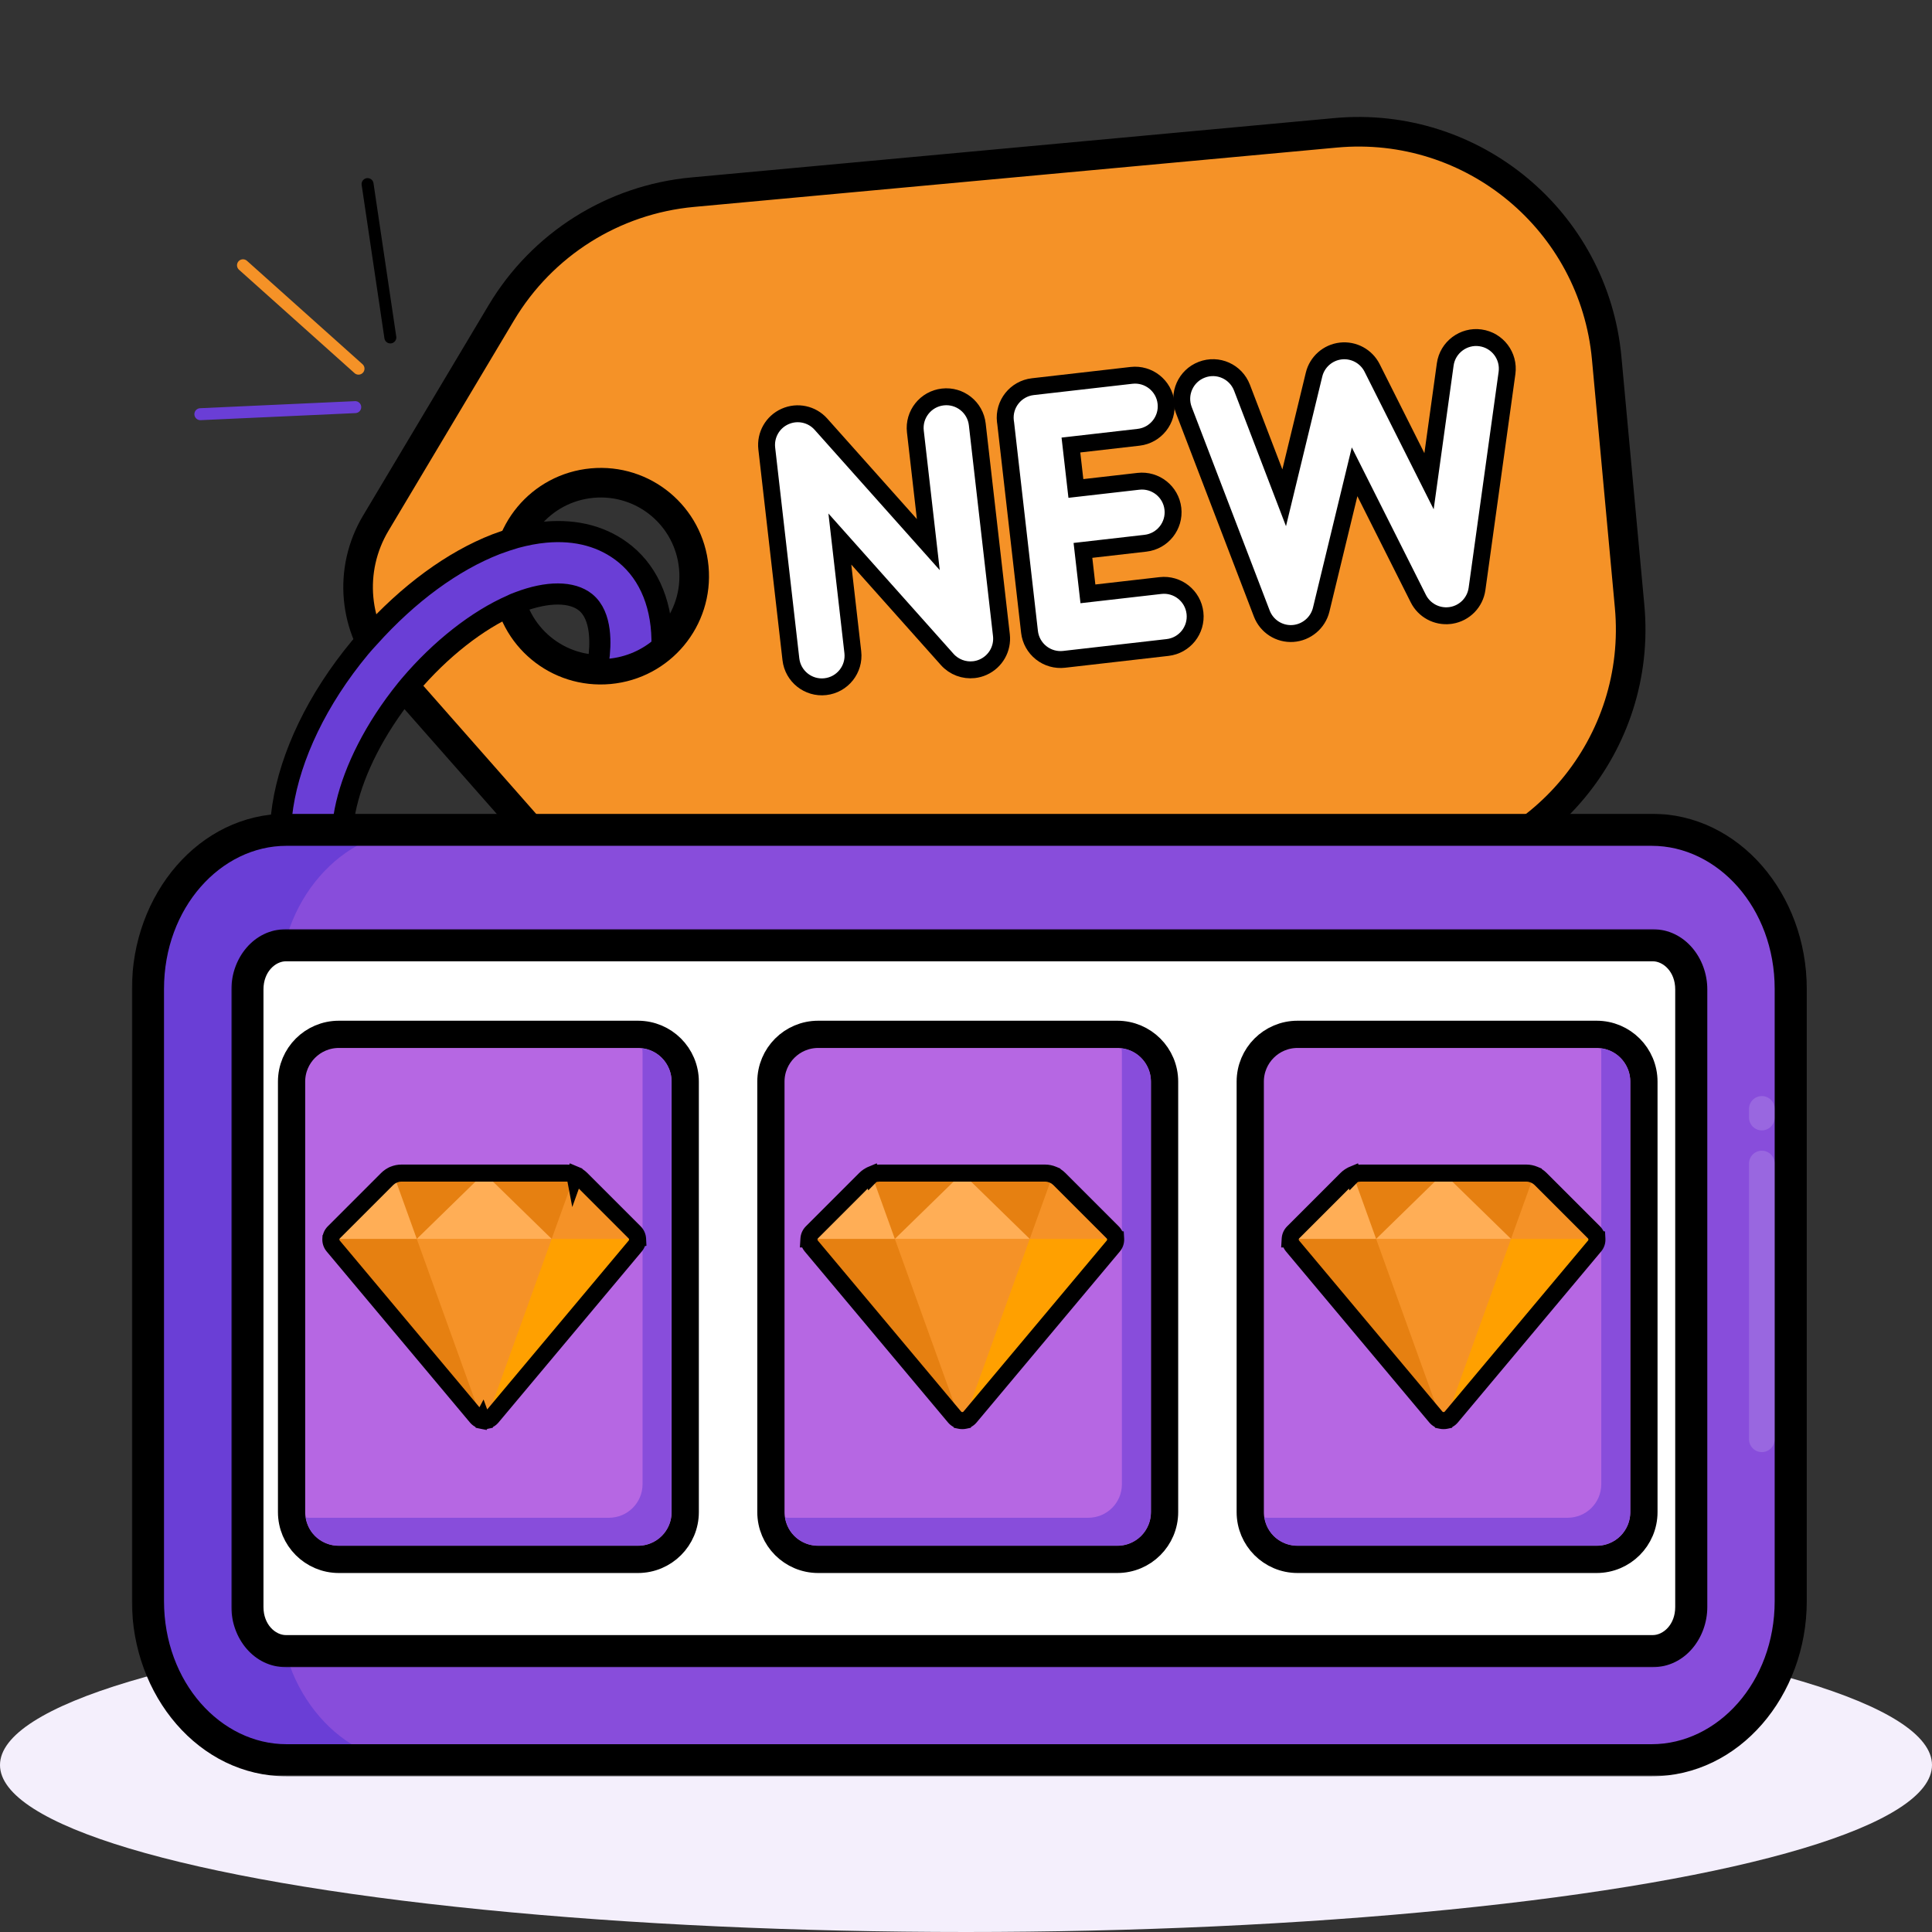 <svg width="457" height="457" viewBox="0 0 457 457" fill="none" xmlns="http://www.w3.org/2000/svg">
<rect x="0" y="0" width="457" height="457" fill="#333333" stroke="none"/>
<ellipse cx="228.5" cy="417.5" rx="228.5" ry="39.5" fill="#F4EFFC"/>
<path d="M84.804 87.205L57.478 62.749" stroke="#F59227" stroke-width="2.83" stroke-linecap="round"/>
<path d="M92.332 79.82L86.948 43.546" stroke="black" stroke-width="2.83" stroke-linecap="round"/>
<path d="M84.028 96.303L47.395 97.972" stroke="#6A3ED6" stroke-width="2.83" stroke-linecap="round"/>
<path d="M92.097 158.378L130.382 201.847C142.867 216.017 161.309 223.345 180.098 221.61L332.175 207.571C364.616 204.576 388.466 175.875 385.471 143.433L380.05 84.717C377.056 52.276 348.354 28.426 315.913 31.421L163.837 45.46C145.047 47.194 128.259 57.775 118.579 73.991L88.899 123.735C82.294 134.781 83.582 148.727 92.097 158.378ZM140.063 114.274C152.246 113.149 162.989 122.076 164.114 134.26C165.239 146.444 156.312 157.187 144.128 158.312C131.944 159.436 121.201 150.509 120.077 138.326C118.952 126.142 127.879 115.399 140.063 114.274Z" fill="#F59227" stroke="black" stroke-width="7"/>
<path d="M85.176 153.169C85.842 152.367 86.582 151.559 87.255 150.83C96.649 140.34 107.122 132.712 117.34 128.733C118.914 128.144 120.422 127.635 121.936 127.199C124.391 126.528 126.719 126.091 128.994 125.881C136.407 125.197 142.863 126.969 147.907 131.093C153.753 135.883 156.833 143.593 156.586 152.942C153.233 155.917 148.899 157.871 144.128 158.312C143.247 158.393 142.433 158.394 141.539 158.329C141.478 157.668 141.49 157.001 141.576 156.327C142.111 152.502 142.442 145.662 138.52 142.471C135.32 139.879 129.541 139.821 122.678 142.453C122.178 142.647 121.604 142.848 121.111 143.116C112.928 146.684 104.162 153.563 96.887 162.155L96.154 163.037C80.939 181.836 77.45 201.774 84.418 207.497C90.357 212.5 106.793 207.726 121.54 192.67C121.673 192.51 121.813 192.423 121.953 192.336L130.382 201.847C130.796 202.327 131.284 202.8 131.698 203.28C111.927 223.24 88.106 229.807 74.958 218.881C60.279 206.616 64.724 177.782 85.176 153.169Z" fill="#6A3ED6" stroke="black" stroke-width="5"/>
<path d="M223.007 93.901C218.965 94.364 216.059 98.02 216.522 102.062L219.586 128.82L194.195 100.345C192.058 97.941 188.619 97.2 185.677 98.523C182.748 99.831 181.006 102.894 181.372 106.087L187.08 155.941C187.543 159.984 191.199 162.889 195.241 162.426C199.284 161.963 202.189 158.307 201.726 154.265L198.662 127.506L224.053 155.982C225.679 157.806 228.063 158.668 230.392 158.401C231.131 158.317 231.866 158.121 232.564 157.804C235.5 156.489 237.242 153.433 236.876 150.24L231.168 100.385C230.705 96.336 227.056 93.437 223.007 93.901Z" fill="white" stroke="black" stroke-width="4"/>
<path d="M274.505 138.505L257.34 140.471L256.163 130.189L270.955 128.496C274.997 128.033 277.903 124.376 277.44 120.334C276.977 116.292 273.321 113.387 269.278 113.85L254.493 115.542L253.317 105.268L269.325 103.435C273.367 102.973 276.272 99.316 275.809 95.274C275.347 91.232 271.69 88.327 267.648 88.79L244.302 91.463C240.261 91.933 237.355 95.582 237.818 99.624C237.837 99.792 237.865 99.967 237.891 100.135L243.525 149.471C243.748 151.419 244.737 153.19 246.272 154.409C247.806 155.629 249.761 156.184 251.702 155.961L276.175 153.159C280.218 152.697 283.123 149.04 282.66 144.998C282.197 140.956 278.547 138.043 274.505 138.505Z" fill="white" stroke="black" stroke-width="4"/>
<path d="M350.176 79.912C346.202 79.351 342.42 82.158 341.859 86.199L338.026 113.828L324.565 87.036C323.173 84.272 320.208 82.676 317.147 83.026C314.086 83.376 311.552 85.61 310.827 88.609L303.762 117.751L293.784 91.703C292.325 87.901 288.085 85.99 284.262 87.459C280.459 88.918 278.566 93.178 280.018 96.981L298.469 145.132C299.623 148.146 302.602 150.06 305.82 149.847C308.986 149.64 311.745 147.366 312.514 144.229L320.418 111.6L335.493 141.598C336.886 144.369 339.858 145.958 342.911 145.608C343.036 145.594 343.153 145.58 343.277 145.559C346.466 145.038 348.936 142.5 349.378 139.303L356.469 88.228C357.03 84.187 354.208 80.467 350.176 79.912Z" fill="white" stroke="black" stroke-width="4"/>
<path d="M390.695 196.271H89.226L83.632 198.757L69.914 211.015L65.358 221.929V392.576L72.062 406.927L82.411 413.879L93.063 417.125H390.694C408.857 417.125 423.582 400.216 423.582 379.356V234.04C423.582 213.181 408.858 196.271 390.695 196.271Z" fill="#884DDB"/>
<path d="M65.991 379.357V234.04C65.991 213.181 80.658 196.271 98.751 196.271H67.76C49.667 196.271 35 213.181 35 234.04V379.356C35 400.215 49.668 417.125 67.761 417.125H98.752C80.658 417.125 65.991 400.216 65.991 379.357Z" fill="#6A3ED6"/>
<mask id="path-12-outside-1_1113_713" maskUnits="userSpaceOnUse" x="31" y="192.277" width="397" height="228" fill="black">
<rect fill="white" x="31" y="192.277" width="397" height="228"/>
<path fill-rule="evenodd" clip-rule="evenodd" d="M89.226 196.277H390.695C408.858 196.277 423.582 213.129 423.582 233.916V378.733C423.582 399.521 408.857 416.373 390.694 416.373L98.752 416.373L98.722 416.373H93.063L67.761 416.373C49.668 416.373 35 399.52 35 378.733V233.916C35 213.129 49.667 196.277 67.76 196.277L89.226 196.277Z"/>
</mask>
<path d="M89.226 196.277V192.483V196.277ZM390.694 416.373V412.578V416.373ZM98.752 416.373L98.75 420.167H98.752V416.373ZM98.722 416.373L98.724 412.578H98.722V416.373ZM93.063 416.373V412.578H93.063L93.063 416.373ZM67.761 416.373V420.167H67.761L67.761 416.373ZM67.76 196.277V200.072V196.277ZM390.695 192.483H89.226V200.072H390.695V192.483ZM427.377 233.916C427.377 211.53 411.418 192.483 390.695 192.483V200.072C406.297 200.072 419.787 214.727 419.787 233.916H427.377ZM427.377 378.733V233.916H419.787V378.733H427.377ZM390.694 420.167C411.418 420.167 427.377 401.12 427.377 378.733H419.787C419.787 397.922 406.297 412.578 390.694 412.578V420.167ZM98.752 420.167L390.694 420.167V412.578L98.752 412.578V420.167ZM98.72 420.167L98.75 420.167L98.754 412.578L98.724 412.578L98.72 420.167ZM93.063 420.167H98.722V412.578H93.063V420.167ZM67.761 420.167L93.063 420.167L93.063 412.578L67.761 412.578L67.761 420.167ZM31.205 378.733C31.205 401.104 47.094 420.167 67.761 420.167V412.578C52.241 412.578 38.795 397.936 38.795 378.733H31.205ZM31.205 233.916V378.733H38.795V233.916H31.205ZM67.76 192.483C47.094 192.483 31.205 211.545 31.205 233.916H38.795C38.795 214.713 52.24 200.072 67.76 200.072V192.483ZM89.226 192.483L67.76 192.483V200.072L89.226 200.072V192.483Z" fill="black" mask="url(#path-12-outside-1_1113_713)"/>
<mask id="path-14-outside-2_1113_713" maskUnits="userSpaceOnUse" x="54.527" y="219.593" width="350" height="175" fill="black">
<rect fill="white" x="54.527" y="219.593" width="350" height="175"/>
<path fill-rule="evenodd" clip-rule="evenodd" d="M95.586 390.562H98.752H170.852H172.37H286.212H287.73H390.961C395.984 390.562 400.054 385.892 400.054 380.13V234.026C400.055 228.264 395.984 223.593 390.961 223.593H287.73H286.212H172.37H170.852H98.751H94.183H67.62C62.598 223.593 58.527 228.264 58.527 234.025V380.13C58.527 385.892 62.599 390.562 67.62 390.562H95.586Z"/>
</mask>
<path fill-rule="evenodd" clip-rule="evenodd" d="M95.586 390.562H98.752H170.852H172.37H286.212H287.73H390.961C395.984 390.562 400.054 385.892 400.054 380.13V234.026C400.055 228.264 395.984 223.593 390.961 223.593H287.73H286.212H172.37H170.852H98.751H94.183H67.62C62.598 223.593 58.527 228.264 58.527 234.025V380.13C58.527 385.892 62.599 390.562 67.62 390.562H95.586Z" fill="white"/>
<path d="M400.054 234.026L396.26 234.025V234.026H400.054ZM98.752 386.767H95.586V394.357H98.752V386.767ZM170.852 386.767H98.752V394.357H170.852V386.767ZM172.37 386.767H170.852V394.357H172.37V386.767ZM286.212 386.767H172.37V394.357H286.212V386.767ZM286.212 394.357H287.73V386.767H286.212V394.357ZM287.73 394.357H390.961V386.767H287.73V394.357ZM390.961 394.357C398.552 394.357 403.849 387.482 403.849 380.13H396.26C396.26 384.302 393.415 386.767 390.961 386.767V394.357ZM403.849 380.13V234.026H396.26V380.13H403.849ZM403.849 234.026C403.85 226.675 398.552 219.799 390.961 219.799V227.388C393.415 227.388 396.26 229.854 396.26 234.025L403.849 234.026ZM390.961 219.799H287.73V227.388H390.961V219.799ZM287.73 219.799H286.212V227.388H287.73V219.799ZM172.37 227.388H286.212V219.799H172.37V227.388ZM170.852 227.388H172.37V219.799H170.852V227.388ZM98.751 227.388H170.852V219.799H98.751V227.388ZM94.183 227.388H98.751V219.799H94.183V227.388ZM67.62 227.388H94.183V219.799H67.62V227.388ZM62.322 234.025C62.322 229.854 65.167 227.388 67.62 227.388V219.799C60.029 219.799 54.733 226.675 54.733 234.025H62.322ZM62.322 380.13V234.025H54.733V380.13H62.322ZM67.62 386.767C65.167 386.767 62.322 384.302 62.322 380.13H54.733C54.733 387.482 60.031 394.357 67.62 394.357V386.767ZM95.586 386.767H67.62V394.357H95.586V386.767Z" fill="black" mask="url(#path-14-outside-2_1113_713)"/>
<path d="M68.968 255.851V357.677C68.968 363.854 73.975 368.862 80.153 368.862H150.901C157.079 368.862 162.087 363.854 162.087 357.677V255.851C162.087 249.673 157.079 244.665 150.901 244.665H80.153C73.975 244.665 68.968 249.673 68.968 255.851Z" fill="#B667E3" stroke="black" stroke-width="6.442"/>
<path d="M182.352 255.851V357.677C182.352 363.854 187.36 368.862 193.538 368.862H264.286C270.464 368.862 275.472 363.854 275.472 357.677V255.851C275.472 249.673 270.464 244.665 264.286 244.665H193.538C187.36 244.665 182.352 249.673 182.352 255.851Z" fill="#B667E3" stroke="black" stroke-width="6.442"/>
<path d="M295.736 255.851V357.677C295.736 363.854 300.744 368.862 306.922 368.862H377.67C383.848 368.862 388.856 363.854 388.856 357.677V255.851C388.856 249.673 383.848 244.665 377.67 244.665H306.922C300.744 244.665 295.736 249.673 295.736 255.851Z" fill="#B667E3" stroke="black" stroke-width="6.442"/>
<path d="M158.838 255.833V357.646C158.838 362.127 155.354 365.611 150.872 365.611H80.176C76.069 365.611 72.833 362.748 72.335 358.891C72.584 359.015 72.957 359.015 73.206 359.015H144.027C148.383 359.015 151.993 355.53 151.993 351.049V249.238C151.993 248.864 151.993 248.366 151.868 247.992C155.851 248.366 158.838 251.851 158.838 255.833Z" fill="#884DDB"/>
<path d="M272.225 255.833V357.646C272.225 362.127 268.741 365.611 264.26 365.611H193.563C189.456 365.611 186.22 362.748 185.722 358.891C185.971 359.015 186.345 359.015 186.593 359.015H257.414C261.771 359.015 265.38 355.53 265.38 351.049V249.238C265.38 248.864 265.38 248.366 265.255 247.992C269.238 248.366 272.225 251.851 272.225 255.833Z" fill="#884DDB"/>
<path d="M385.615 255.833V357.646C385.615 362.127 382.129 365.611 377.649 365.611H306.953C302.845 365.611 299.609 362.748 299.111 358.891C299.36 359.015 299.734 359.015 299.983 359.015H370.803C375.159 359.015 378.769 355.53 378.769 351.049V249.238C378.769 248.864 378.769 248.366 378.644 247.992C382.627 248.366 385.615 251.851 385.615 255.833Z" fill="#884DDB"/>
<path d="M362.891 277.858C362.31 277.615 361.682 277.485 361.041 277.485H321.891C321.25 277.485 320.621 277.614 320.041 277.857L305.19 293.055C305.155 293.647 305.338 294.251 305.745 294.737L339.63 335.18C339.989 335.609 340.467 335.877 340.967 335.984L365.348 290.944L362.891 277.858Z" fill="#E68011"/>
<path d="M320.04 277.857C319.471 278.095 318.948 278.443 318.503 278.888L305.887 291.504C305.458 291.934 305.223 292.489 305.189 293.055H325.512L320.04 277.857Z" fill="#FFAE56"/>
<path d="M377.739 293.055L368.396 289.928L357.42 293.055L349.65 297.962L341.655 335.158L341.966 335.984C342.467 335.878 342.942 335.61 343.302 335.18L377.187 294.737C377.595 294.251 377.775 293.647 377.739 293.055Z" fill="#FFA000"/>
<path d="M377.044 291.504L364.428 278.888C363.983 278.443 363.459 278.097 362.89 277.858L357.419 293.055H325.512L340.966 335.984C341.295 336.054 341.636 336.054 341.965 335.984L357.419 293.055H377.738C377.705 292.489 377.474 291.934 377.044 291.504Z" fill="#F59227"/>
<path d="M341.466 277.485L325.512 293.056H357.419L341.466 277.485Z" fill="#FFAE56"/>
<mask id="path-27-outside-3_1113_713" maskUnits="userSpaceOnUse" x="302.186" y="274.485" width="78" height="64" fill="black">
<rect fill="white" x="302.186" y="274.485" width="78" height="64"/>
<path fill-rule="evenodd" clip-rule="evenodd" d="M362.891 277.858C362.31 277.615 361.682 277.485 361.041 277.485H321.891C321.25 277.485 320.621 277.614 320.041 277.857L320.04 277.857L320.04 277.857C319.471 278.095 318.948 278.443 318.503 278.888L305.887 291.504C305.458 291.934 305.224 292.489 305.19 293.055H305.19C305.155 293.647 305.338 294.251 305.745 294.737L339.63 335.18C339.989 335.609 340.467 335.877 340.966 335.984L340.966 335.984C341.295 336.054 341.636 336.054 341.965 335.984L341.965 335.984C342.467 335.878 342.942 335.61 343.302 335.18L377.187 294.737C377.594 294.251 377.774 293.647 377.739 293.055L377.739 293.055C377.705 292.489 377.474 291.934 377.045 291.504L364.428 278.888C363.984 278.443 363.46 278.097 362.891 277.858L362.891 277.858Z"/>
</mask>
<path d="M362.891 277.858L364.879 277.517L364.691 276.426L363.67 275.998L362.891 277.858ZM320.041 277.857L319.261 275.996L318.885 276.154L318.599 276.446L320.041 277.857ZM320.04 277.857L318.141 278.536L319.227 281.571L321.482 279.268L320.04 277.857ZM320.04 277.857L321.939 277.177L321.223 275.175L319.261 275.996L320.04 277.857ZM318.503 278.888L317.077 277.462L317.077 277.462L318.503 278.888ZM305.887 291.504L304.461 290.078L304.461 290.078L305.887 291.504ZM305.19 293.055L303.176 292.935L303.048 295.072H305.19V293.055ZM305.19 293.055L307.203 293.175L307.33 291.038H305.19V293.055ZM305.745 294.737L304.199 296.032L304.199 296.032L305.745 294.737ZM339.63 335.18L341.176 333.885L341.176 333.885L339.63 335.18ZM340.966 335.984L342.862 335.295L342.481 334.246L341.389 334.012L340.966 335.984ZM340.966 335.984L339.071 336.674L339.454 337.726L340.549 337.958L340.966 335.984ZM341.965 335.984L342.383 337.958L343.481 337.725L343.862 336.669L341.965 335.984ZM341.965 335.984L341.546 334.011L340.449 334.244L340.068 335.299L341.965 335.984ZM343.302 335.18L341.756 333.885L341.756 333.885L343.302 335.18ZM377.187 294.737L375.641 293.441V293.441L377.187 294.737ZM377.739 293.055L379.752 292.935L379.654 291.285L378.016 291.058L377.739 293.055ZM377.739 293.055L375.725 293.175L375.823 294.826L377.461 295.053L377.739 293.055ZM377.045 291.504L378.471 290.078L377.045 291.504ZM364.428 278.888L363.002 280.314L363.002 280.314L364.428 278.888ZM362.891 277.858L360.903 278.199L361.09 279.291L362.111 279.719L362.891 277.858ZM361.041 279.502C361.409 279.502 361.772 279.576 362.112 279.719L363.67 275.998C362.848 275.654 361.956 275.468 361.041 275.468V279.502ZM321.891 279.502H361.041V275.468H321.891V279.502ZM320.82 279.717C321.156 279.576 321.52 279.502 321.891 279.502V275.468C320.979 275.468 320.086 275.651 319.261 275.996L320.82 279.717ZM321.482 279.268L321.482 279.268L318.599 276.446L318.599 276.446L321.482 279.268ZM318.141 278.536L318.141 278.536L321.939 277.177L321.939 277.177L318.141 278.536ZM319.93 280.314C320.187 280.057 320.49 279.855 320.819 279.717L319.261 275.996C318.453 276.335 317.709 276.83 317.077 277.462L319.93 280.314ZM307.313 292.931L319.93 280.314L317.077 277.462L304.461 290.078L307.313 292.931ZM307.203 293.176C307.209 293.084 307.245 292.999 307.314 292.93L304.461 290.078C303.671 290.869 303.239 291.894 303.176 292.935L307.203 293.176ZM305.19 291.038H305.19V295.072H305.19V291.038ZM307.291 293.441C307.227 293.365 307.197 293.271 307.203 293.175L303.176 292.936C303.112 294.022 303.449 295.137 304.199 296.032L307.291 293.441ZM341.176 333.885L307.291 293.441L304.199 296.032L338.084 336.475L341.176 333.885ZM341.389 334.012C341.305 333.994 341.231 333.951 341.176 333.885L338.084 336.475C338.747 337.267 339.629 337.76 340.543 337.956L341.389 334.012ZM342.862 335.295L342.862 335.295L339.071 336.674L339.071 336.674L342.862 335.295ZM341.548 334.011C341.494 334.022 341.438 334.022 341.384 334.011L340.549 337.958C341.153 338.085 341.778 338.085 342.383 337.958L341.548 334.011ZM340.068 335.299L340.068 335.299L343.862 336.669L343.862 336.669L340.068 335.299ZM341.756 333.885C341.698 333.954 341.627 333.994 341.546 334.011L342.384 337.957C343.306 337.761 344.186 337.266 344.848 336.475L341.756 333.885ZM375.641 293.441L341.756 333.885L344.848 336.475L378.733 296.032L375.641 293.441ZM375.726 293.176C375.732 293.279 375.701 293.37 375.641 293.441L378.733 296.032C379.487 295.132 379.817 294.015 379.752 292.935L375.726 293.176ZM377.461 295.053L377.461 295.053L378.016 291.058L378.016 291.058L377.461 295.053ZM375.619 292.931C375.682 292.994 375.72 293.077 375.725 293.175L379.752 292.936C379.691 291.902 379.267 290.874 378.471 290.078L375.619 292.931ZM363.002 280.314L375.619 292.931L378.471 290.078L365.855 277.462L363.002 280.314ZM362.111 279.719C362.445 279.858 362.747 280.06 363.002 280.314L365.855 277.462C365.22 276.827 364.475 276.335 363.67 275.998L362.111 279.719ZM360.903 278.199L360.903 278.199L364.879 277.517L364.879 277.517L360.903 278.199Z" fill="black" mask="url(#path-27-outside-3_1113_713)"/>
<path d="M249.049 277.858C248.468 277.615 247.841 277.485 247.199 277.485H208.049C207.408 277.485 206.779 277.614 206.199 277.857L191.348 293.055C191.313 293.647 191.496 294.251 191.903 294.737L225.788 335.18C226.147 335.609 226.625 335.877 227.125 335.984L251.506 290.944L249.049 277.858Z" fill="#E68011"/>
<path d="M206.198 277.857C205.629 278.095 205.106 278.443 204.661 278.888L192.045 291.504C191.616 291.934 191.382 292.489 191.348 293.055H211.67L206.198 277.857Z" fill="#FFAE56"/>
<path d="M263.898 293.055L254.554 289.928L243.578 293.055L235.808 297.962L227.813 335.158L228.124 335.984C228.625 335.878 229.101 335.61 229.461 335.18L263.346 294.737C263.753 294.251 263.933 293.647 263.898 293.055Z" fill="#FFA000"/>
<path d="M263.203 291.504L250.586 278.888C250.142 278.443 249.618 278.097 249.048 277.858L243.577 293.055H211.67L227.124 335.984C227.453 336.054 227.794 336.054 228.123 335.984L243.577 293.055H263.897C263.863 292.489 263.632 291.934 263.203 291.504Z" fill="#F59227"/>
<path d="M227.624 277.485L211.67 293.056H243.578L227.624 277.485Z" fill="#FFAE56"/>
<mask id="path-34-outside-4_1113_713" maskUnits="userSpaceOnUse" x="188.344" y="274.485" width="78" height="64" fill="black">
<rect fill="white" x="188.344" y="274.485" width="78" height="64"/>
<path fill-rule="evenodd" clip-rule="evenodd" d="M249.049 277.858C248.468 277.615 247.841 277.485 247.199 277.485H208.049C207.408 277.485 206.779 277.614 206.199 277.857L206.199 277.857L206.199 277.857C205.629 278.095 205.106 278.443 204.662 278.888L192.045 291.504C191.616 291.934 191.382 292.489 191.348 293.055H191.348C191.313 293.647 191.496 294.251 191.903 294.737L225.788 335.18C226.147 335.609 226.625 335.877 227.125 335.984L227.125 335.984C227.454 336.054 227.795 336.054 228.123 335.984L228.124 335.984C228.625 335.878 229.1 335.61 229.46 335.18L263.345 294.737C263.752 294.251 263.932 293.647 263.897 293.055L263.897 293.055C263.863 292.489 263.632 291.934 263.203 291.504L250.587 278.888C250.142 278.443 249.618 278.097 249.049 277.858L249.049 277.858Z"/>
</mask>
<path d="M249.049 277.858L251.03 277.477L250.825 276.416L249.828 275.998L249.049 277.858ZM206.199 277.857L205.42 275.996L205.044 276.154L204.758 276.445L206.199 277.857ZM206.199 277.857L204.299 278.534L205.382 281.572L207.639 279.269L206.199 277.857ZM206.199 277.857L208.098 277.18L207.384 275.174L205.419 275.996L206.199 277.857ZM204.662 278.888L203.235 277.462L203.235 277.462L204.662 278.888ZM192.045 291.504L190.619 290.078L190.619 290.078L192.045 291.504ZM191.348 293.055L189.335 292.935L189.207 295.072H191.348V293.055ZM191.348 293.055L193.361 293.175L193.488 291.038H191.348V293.055ZM191.903 294.737L190.357 296.032L190.357 296.032L191.903 294.737ZM225.788 335.18L227.334 333.885L227.334 333.885L225.788 335.18ZM227.125 335.984L229.013 335.276L228.626 334.243L227.548 334.012L227.125 335.984ZM227.125 335.984L225.236 336.692L225.625 337.729L226.707 337.958L227.125 335.984ZM228.123 335.984L228.541 337.958L229.639 337.725L230.021 336.669L228.123 335.984ZM228.124 335.984L227.705 334.011L226.607 334.244L226.226 335.299L228.124 335.984ZM229.46 335.18L227.914 333.885L227.914 333.885L229.46 335.18ZM263.345 294.737L261.799 293.441L261.799 293.441L263.345 294.737ZM263.897 293.055L265.911 292.935L265.812 291.285L264.175 291.058L263.897 293.055ZM263.897 293.055L261.884 293.175L261.981 294.826L263.62 295.053L263.897 293.055ZM263.203 291.504L261.777 292.931L263.203 291.504ZM250.587 278.888L249.16 280.314V280.314L250.587 278.888ZM249.049 277.858L247.068 278.239L247.273 279.301L248.27 279.719L249.049 277.858ZM247.199 279.502C247.567 279.502 247.93 279.576 248.27 279.719L249.828 275.998C249.006 275.654 248.114 275.468 247.199 275.468V279.502ZM208.049 279.502H247.199V275.468H208.049V279.502ZM206.978 279.717C207.314 279.576 207.678 279.502 208.049 279.502V275.468C207.138 275.468 206.245 275.651 205.42 275.996L206.978 279.717ZM207.639 279.269L207.639 279.268L204.758 276.445L204.758 276.445L207.639 279.269ZM204.299 278.534L204.299 278.534L208.099 277.18L208.098 277.18L204.299 278.534ZM206.088 280.314C206.345 280.057 206.648 279.855 206.978 279.717L205.419 275.996C204.611 276.335 203.867 276.83 203.235 277.462L206.088 280.314ZM193.472 292.931L206.088 280.314L203.235 277.462L190.619 290.078L193.472 292.931ZM193.361 293.176C193.367 293.084 193.403 292.999 193.472 292.93L190.619 290.078C189.829 290.869 189.397 291.894 189.335 292.935L193.361 293.176ZM191.348 291.038H191.348V295.072H191.348V291.038ZM193.449 293.441C193.385 293.365 193.356 293.271 193.361 293.175L189.335 292.936C189.27 294.022 189.607 295.137 190.357 296.032L193.449 293.441ZM227.334 333.885L193.449 293.441L190.357 296.032L224.242 336.475L227.334 333.885ZM227.548 334.012C227.463 333.994 227.389 333.951 227.334 333.885L224.242 336.475C224.905 337.267 225.787 337.76 226.702 337.956L227.548 334.012ZM229.013 335.276L229.013 335.276L225.236 336.692L225.236 336.692L229.013 335.276ZM227.706 334.011C227.652 334.022 227.596 334.022 227.542 334.011L226.707 337.958C227.312 338.085 227.937 338.085 228.541 337.958L227.706 334.011ZM226.226 335.299L226.226 335.299L230.021 336.669L230.021 336.669L226.226 335.299ZM227.914 333.885C227.856 333.954 227.785 333.994 227.705 334.011L228.543 337.957C229.465 337.761 230.344 337.266 231.007 336.475L227.914 333.885ZM261.799 293.441L227.914 333.885L231.006 336.475L264.891 296.032L261.799 293.441ZM261.884 293.176C261.89 293.279 261.859 293.37 261.799 293.441L264.891 296.032C265.646 295.132 265.975 294.015 265.911 292.935L261.884 293.176ZM263.62 295.053L263.62 295.053L264.175 291.058L264.174 291.058L263.62 295.053ZM261.777 292.931C261.84 292.994 261.878 293.077 261.884 293.175L265.91 292.936C265.849 291.902 265.425 290.874 264.629 290.078L261.777 292.931ZM249.16 280.314L261.777 292.931L264.629 290.078L252.013 277.462L249.16 280.314ZM248.27 279.719C248.603 279.858 248.906 280.06 249.16 280.314L252.013 277.462C251.378 276.827 250.633 276.335 249.828 275.998L248.27 279.719ZM247.068 278.239L247.068 278.239L251.03 277.477L251.03 277.477L247.068 278.239Z" fill="black" mask="url(#path-34-outside-4_1113_713)"/>
<path d="M135.965 277.858C135.384 277.615 134.757 277.485 134.115 277.485H94.966C94.324 277.485 93.695 277.614 93.115 277.857L78.264 293.055C78.229 293.647 78.412 294.251 78.819 294.737L112.704 335.18C113.063 335.609 113.541 335.877 114.041 335.984L138.422 290.944L135.965 277.858Z" fill="#E68011"/>
<path d="M93.115 277.857C92.546 278.095 92.023 278.443 91.578 278.888L78.962 291.504C78.533 291.934 78.299 292.489 78.265 293.055H98.587L93.115 277.857Z" fill="#FFAE56"/>
<path d="M150.814 293.055L141.47 289.928L130.494 293.055L122.724 297.962L114.729 335.158L115.04 335.984C115.541 335.878 116.017 335.61 116.377 335.18L150.262 294.737C150.669 294.251 150.849 293.647 150.814 293.055Z" fill="#FFA000"/>
<path d="M150.12 291.504L137.503 278.888C137.059 278.443 136.535 278.097 135.965 277.858L130.494 293.055H98.587L114.041 335.984C114.37 336.054 114.711 336.054 115.04 335.984L130.494 293.055H150.814C150.78 292.489 150.549 291.934 150.12 291.504Z" fill="#F59227"/>
<path d="M114.541 277.485L98.587 293.056H130.495L114.541 277.485Z" fill="#FFAE56"/>
<mask id="path-41-outside-5_1113_713" maskUnits="userSpaceOnUse" x="75.26" y="274.485" width="78" height="64" fill="black">
<rect fill="white" x="75.26" y="274.485" width="78" height="64"/>
<path fill-rule="evenodd" clip-rule="evenodd" d="M135.965 277.858C135.384 277.615 134.757 277.485 134.115 277.485H94.966C94.324 277.485 93.695 277.614 93.115 277.857L93.115 277.857C92.546 278.095 92.023 278.443 91.578 278.888L78.962 291.504C78.532 291.934 78.298 292.489 78.264 293.055L78.264 293.055C78.229 293.647 78.412 294.251 78.819 294.737L112.704 335.18C113.063 335.609 113.541 335.877 114.041 335.984L114.041 335.984L114.041 335.984C114.37 336.054 114.711 336.054 115.04 335.984L115.04 335.984C115.541 335.878 116.016 335.61 116.376 335.18L150.261 294.737C150.669 294.251 150.849 293.647 150.813 293.055L150.813 293.055C150.78 292.489 150.549 291.934 150.119 291.504L137.503 278.888C137.058 278.443 136.534 278.097 135.965 277.858L135.965 277.859L135.965 277.858Z"/>
</mask>
<path d="M135.965 277.858L137.947 277.482L137.744 276.417L136.744 275.998L135.965 277.858ZM93.115 277.857L92.335 275.996L91.96 276.154L91.675 276.445L93.115 277.857ZM93.115 277.857L93.894 279.717L94.27 279.56L94.555 279.269L93.115 277.857ZM91.578 278.888L90.152 277.462L90.152 277.462L91.578 278.888ZM78.962 291.504L77.535 290.078L77.535 290.078L78.962 291.504ZM78.264 293.055L79.707 294.465L80.233 293.927L80.278 293.176L78.264 293.055ZM78.264 293.055L76.822 291.646L76.295 292.184L76.251 292.936L78.264 293.055ZM78.819 294.737L77.273 296.032L77.273 296.032L78.819 294.737ZM112.704 335.18L114.25 333.885L114.25 333.885L112.704 335.18ZM114.041 335.984L113.618 337.956L115.107 338.276L115.822 336.931L114.041 335.984ZM114.041 335.984L115.936 335.292L114.383 331.04L112.26 335.038L114.041 335.984ZM114.041 335.984L112.146 336.676L112.53 337.726L113.624 337.958L114.041 335.984ZM115.04 335.984L115.457 337.958L116.557 337.725L116.938 336.667L115.04 335.984ZM115.04 335.984L114.621 334.011L113.522 334.245L113.142 335.301L115.04 335.984ZM116.376 335.18L114.83 333.885L114.83 333.885L116.376 335.18ZM150.261 294.737L148.715 293.441L148.715 293.441L150.261 294.737ZM150.813 293.055L150.402 291.081L148.696 291.436L148.8 293.176L150.813 293.055ZM150.813 293.055L151.225 295.03L152.93 294.675L152.827 292.936L150.813 293.055ZM150.119 291.504L148.693 292.931L148.693 292.931L150.119 291.504ZM137.503 278.888L136.077 280.314L136.077 280.314L137.503 278.888ZM135.965 277.858L136.744 275.998L134.783 275.176L134.066 277.178L135.965 277.858ZM135.965 277.859L133.983 278.235L135.365 285.517L137.864 278.539L135.965 277.859ZM134.115 279.502C134.483 279.502 134.846 279.576 135.186 279.719L136.744 275.998C135.922 275.654 135.03 275.468 134.115 275.468V279.502ZM94.966 279.502H134.115V275.468H94.966V279.502ZM93.894 279.717C94.23 279.576 94.594 279.502 94.966 279.502V275.468C94.054 275.468 93.161 275.651 92.335 275.996L93.894 279.717ZM94.555 279.269L94.555 279.269L91.675 276.445L91.674 276.445L94.555 279.269ZM93.004 280.314C93.262 280.057 93.564 279.855 93.894 279.717L92.335 275.997C91.527 276.335 90.784 276.83 90.152 277.462L93.004 280.314ZM80.388 292.931L93.004 280.314L90.152 277.462L77.535 290.078L80.388 292.931ZM80.278 293.176C80.283 293.084 80.32 292.999 80.388 292.93L77.535 290.078C76.745 290.869 76.313 291.893 76.251 292.934L80.278 293.176ZM79.707 294.465L79.707 294.465L76.822 291.645L76.822 291.646L79.707 294.465ZM80.365 293.441C80.301 293.365 80.272 293.271 80.277 293.175L76.251 292.936C76.186 294.022 76.523 295.137 77.273 296.032L80.365 293.441ZM114.25 333.885L80.365 293.441L77.273 296.032L111.158 336.475L114.25 333.885ZM114.464 334.012C114.379 333.994 114.305 333.951 114.25 333.885L111.158 336.475C111.821 337.267 112.703 337.76 113.618 337.956L114.464 334.012ZM112.26 335.038L112.26 335.038L115.822 336.931L115.822 336.93L112.26 335.038ZM115.936 335.293L115.936 335.292L112.146 336.676L112.146 336.676L115.936 335.293ZM114.622 334.011C114.569 334.022 114.512 334.022 114.458 334.011L113.624 337.958C114.228 338.085 114.853 338.085 115.457 337.958L114.622 334.011ZM113.142 335.301L113.142 335.301L116.938 336.667L116.938 336.667L113.142 335.301ZM114.83 333.885C114.772 333.954 114.701 333.994 114.621 334.011L115.459 337.957C116.381 337.761 117.26 337.266 117.923 336.475L114.83 333.885ZM148.715 293.441L114.83 333.885L117.922 336.475L151.807 296.032L148.715 293.441ZM148.8 293.176C148.806 293.279 148.775 293.37 148.715 293.441L151.807 296.032C152.562 295.132 152.891 294.015 152.827 292.935L148.8 293.176ZM150.402 291.081L150.402 291.081L151.225 295.03L151.225 295.03L150.402 291.081ZM148.693 292.931C148.756 292.994 148.794 293.077 148.8 293.175L152.827 292.936C152.765 291.902 152.341 290.874 151.546 290.078L148.693 292.931ZM136.077 280.314L148.693 292.931L151.546 290.078L138.929 277.462L136.077 280.314ZM135.186 279.719C135.519 279.858 135.822 280.06 136.077 280.314L138.929 277.462C138.294 276.827 137.549 276.335 136.744 275.998L135.186 279.719ZM137.864 278.539L137.864 278.538L134.066 277.178L134.066 277.179L137.864 278.539ZM133.983 278.234L133.983 278.235L137.947 277.483L137.947 277.482L133.983 278.234Z" fill="black" mask="url(#path-41-outside-5_1113_713)"/>
<g opacity="0.3">
<path d="M416.752 343.484C415.076 343.484 413.715 342.123 413.715 340.447L413.715 275.23C413.715 273.553 415.076 272.193 416.752 272.193C418.429 272.193 419.789 273.553 419.789 275.23L419.789 340.447C419.789 342.123 418.429 343.484 416.752 343.484Z" fill="white" fill-opacity="0.49"/>
</g>
<g opacity="0.3">
<path d="M416.752 267.384C415.076 267.384 413.715 266.024 413.715 264.347L413.715 262.307C413.715 260.63 415.076 259.27 416.752 259.27C418.429 259.27 419.789 260.63 419.789 262.307L419.789 264.347C419.789 266.024 418.429 267.384 416.752 267.384Z" fill="white" fill-opacity="0.49"/>
</g>
</svg>
